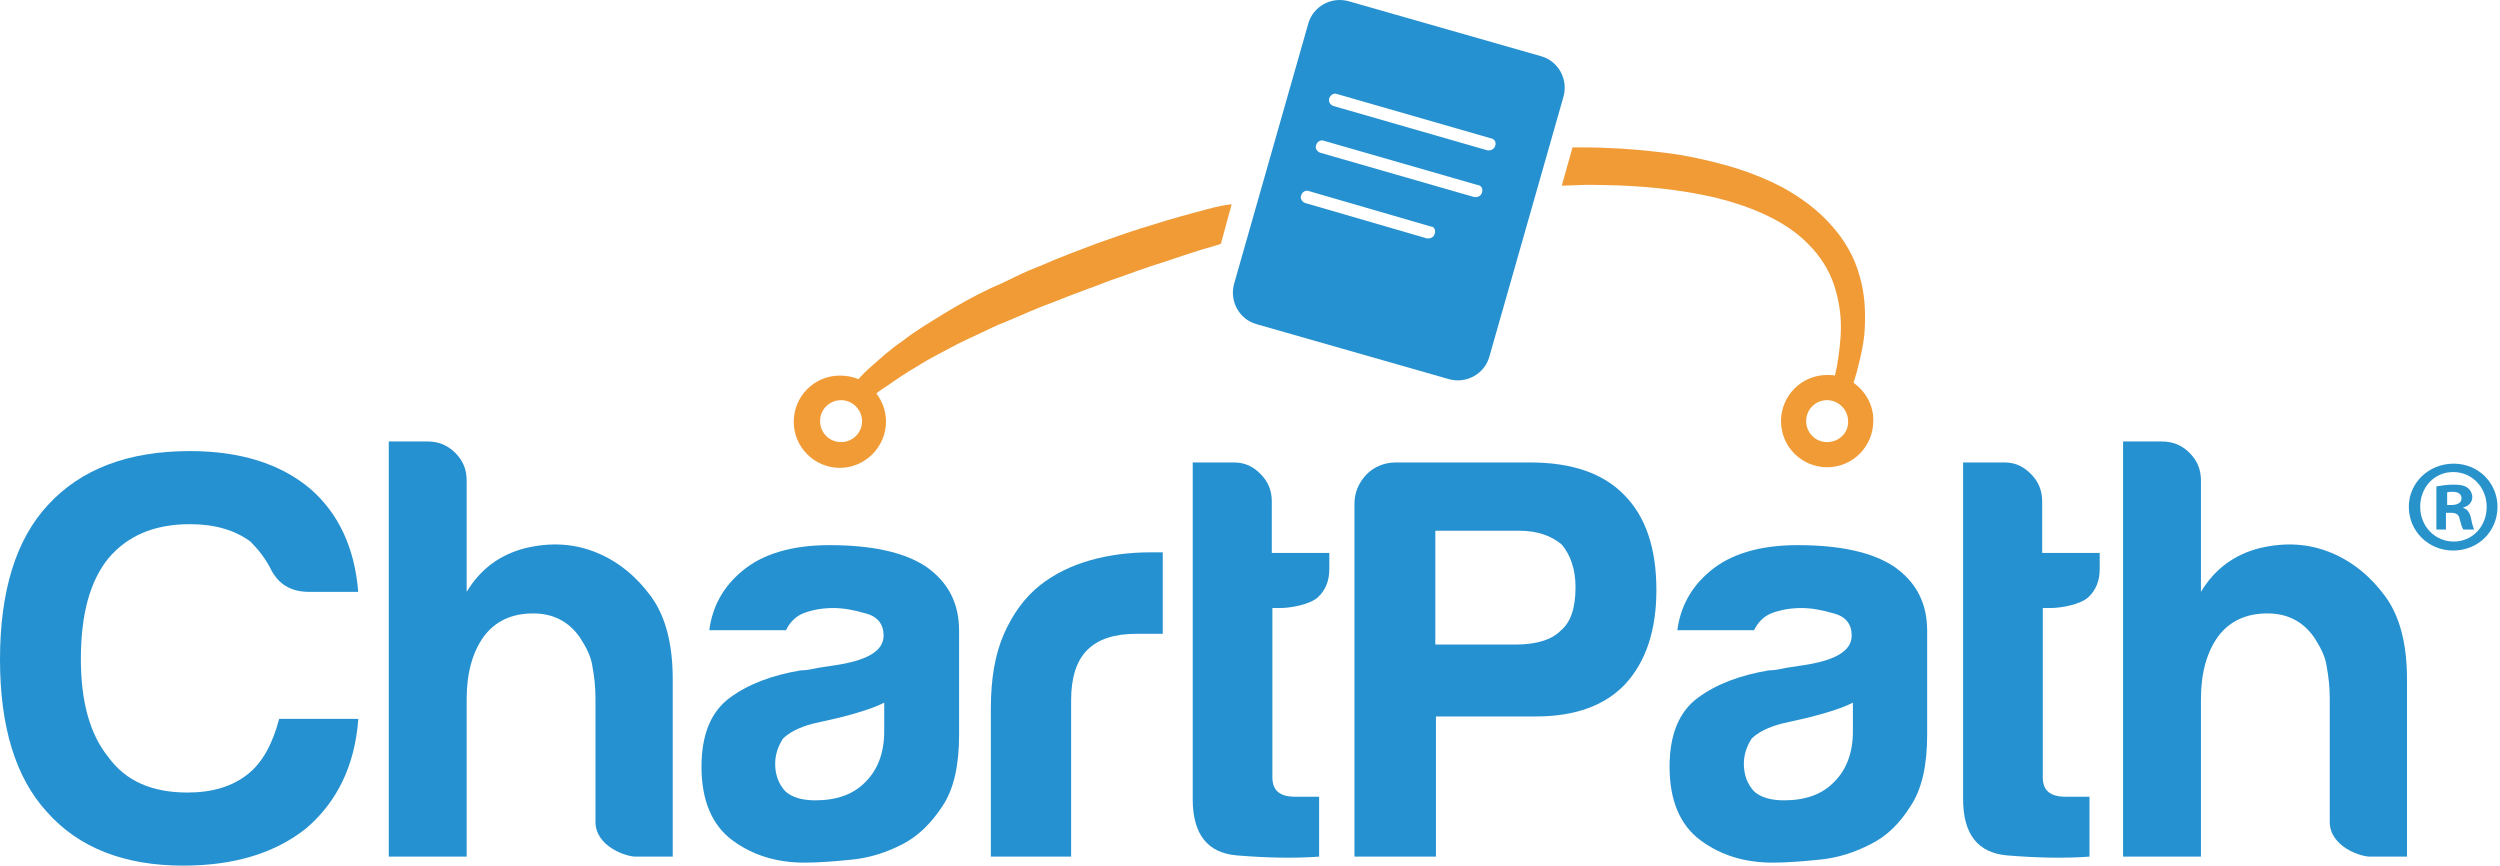 <svg width="127" height="44" viewBox="0 0 127 44" fill="none" xmlns="http://www.w3.org/2000/svg">
<path d="M18.198 36.579C18.016 38.892 17.133 40.718 15.581 42.057C13.999 43.335 11.899 43.974 9.312 43.974C6.299 43.974 3.987 43.061 2.374 41.235C0.791 39.5 0 36.914 0 33.505C0 30.006 0.822 27.388 2.435 25.654C4.108 23.828 6.512 22.915 9.647 22.915C12.203 22.915 14.242 23.554 15.764 24.832C17.194 26.08 18.016 27.814 18.198 30.066H15.703C14.76 30.066 14.12 29.671 13.725 28.849C13.451 28.332 13.116 27.906 12.721 27.51C11.929 26.932 10.925 26.628 9.647 26.628C7.851 26.628 6.482 27.206 5.508 28.362C4.565 29.519 4.108 31.223 4.108 33.475C4.108 35.635 4.565 37.309 5.508 38.466C6.391 39.683 7.73 40.261 9.525 40.261C10.773 40.261 11.808 39.957 12.599 39.318C13.329 38.739 13.847 37.796 14.181 36.518H18.198V36.579Z" fill="#2691D0"/>
<path d="M45.861 42.878C45.039 43.304 44.187 43.578 43.275 43.669C42.361 43.761 41.57 43.822 40.87 43.822C39.47 43.822 38.253 43.456 37.218 42.696C36.184 41.935 35.636 40.687 35.636 38.953C35.636 37.309 36.123 36.153 37.066 35.453C38.01 34.753 39.227 34.296 40.688 34.053C40.87 34.053 41.114 34.023 41.388 33.962C41.661 33.901 41.966 33.87 42.331 33.809C44.035 33.566 44.887 33.079 44.887 32.288C44.887 31.71 44.583 31.314 43.974 31.162C43.366 30.979 42.818 30.888 42.331 30.888C41.783 30.888 41.296 30.979 40.87 31.131C40.444 31.284 40.14 31.588 39.927 32.014H36.032C36.184 30.827 36.731 29.823 37.675 29.032C38.71 28.149 40.201 27.693 42.148 27.693C44.309 27.693 45.953 28.058 47.048 28.788C48.174 29.579 48.722 30.645 48.722 32.044V37.34C48.722 38.892 48.448 40.109 47.87 40.961C47.291 41.844 46.622 42.483 45.861 42.878ZM44.918 35.696C44.37 35.97 43.609 36.214 42.635 36.457L41.296 36.761C40.596 36.944 40.079 37.218 39.775 37.522C39.501 37.948 39.379 38.374 39.379 38.8C39.379 39.379 39.562 39.835 39.897 40.2C40.231 40.505 40.749 40.657 41.418 40.657C42.514 40.657 43.366 40.352 43.974 39.713C44.583 39.105 44.918 38.253 44.918 37.157V35.696Z" fill="#2691D0"/>
<path d="M50.335 43.517V36.001C50.335 34.479 50.548 33.231 51.004 32.197C51.461 31.162 52.069 30.34 52.83 29.732C53.56 29.153 54.443 28.727 55.417 28.453C56.391 28.18 57.425 28.058 58.46 28.058H58.764H59.069V32.197H57.73C56.604 32.197 55.782 32.471 55.234 33.018C54.687 33.566 54.413 34.418 54.413 35.575V43.517H50.335Z" fill="#2691D0"/>
<path d="M67.011 43.517C65.733 43.609 64.334 43.578 62.842 43.456C61.351 43.335 60.59 42.391 60.59 40.596V23.493H62.69C63.208 23.493 63.633 23.675 64.029 24.071C64.425 24.467 64.607 24.923 64.607 25.471V28.088H67.529V28.91C67.529 29.488 67.346 29.975 66.951 30.34C66.555 30.705 65.581 30.888 65.033 30.888H64.638V39.5C64.638 40.17 65.033 40.474 65.794 40.474H67.011V43.517Z" fill="#2691D0"/>
<path d="M72.946 36.335V43.517H68.807V25.593C68.807 25.015 69.02 24.528 69.416 24.102C69.811 23.706 70.329 23.493 70.907 23.493H77.724C79.854 23.493 81.436 24.041 82.502 25.136C83.597 26.232 84.145 27.845 84.145 29.975C84.145 31.983 83.628 33.596 82.562 34.753C81.528 35.848 80.006 36.396 78.028 36.396H72.946V36.335ZM72.946 32.744H76.963C78.058 32.744 78.819 32.501 79.276 32.044C79.793 31.618 80.037 30.888 80.037 29.823C80.037 28.94 79.793 28.21 79.337 27.662C78.789 27.206 78.089 26.962 77.176 26.962H72.915V32.744H72.946Z" fill="#2691D0"/>
<path d="M95.04 42.878C94.218 43.304 93.366 43.578 92.453 43.669C91.54 43.761 90.749 43.822 90.049 43.822C88.649 43.822 87.432 43.456 86.397 42.696C85.362 41.935 84.814 40.687 84.814 38.953C84.814 37.309 85.301 36.153 86.245 35.453C87.188 34.753 88.405 34.296 89.866 34.053C90.049 34.053 90.292 34.023 90.566 33.962C90.84 33.901 91.144 33.87 91.51 33.809C93.214 33.566 94.066 33.079 94.066 32.288C94.066 31.71 93.761 31.314 93.153 31.162C92.544 30.979 91.996 30.888 91.51 30.888C90.962 30.888 90.475 30.979 90.049 31.131C89.623 31.284 89.318 31.588 89.105 32.014H85.21C85.362 30.827 85.91 29.823 86.853 29.032C87.888 28.149 89.379 27.693 91.327 27.693C93.488 27.693 95.131 28.058 96.227 28.788C97.353 29.579 97.9 30.645 97.9 32.044V37.34C97.9 38.892 97.626 40.109 97.048 40.961C96.5 41.844 95.831 42.483 95.04 42.878ZM94.127 35.696C93.579 35.97 92.818 36.214 91.844 36.457L90.505 36.761C89.805 36.944 89.288 37.218 88.984 37.522C88.71 37.948 88.588 38.374 88.588 38.8C88.588 39.379 88.771 39.835 89.105 40.2C89.44 40.505 89.957 40.657 90.627 40.657C91.722 40.657 92.575 40.352 93.183 39.713C93.792 39.105 94.127 38.253 94.127 37.157V35.696Z" fill="#2691D0"/>
<path d="M106.147 43.517C104.869 43.609 103.469 43.578 101.978 43.456C100.487 43.335 99.726 42.391 99.726 40.596V23.493H101.826C102.343 23.493 102.769 23.675 103.165 24.071C103.561 24.467 103.743 24.923 103.743 25.471V28.088H106.665V28.91C106.665 29.488 106.482 29.975 106.086 30.34C105.691 30.705 104.717 30.888 104.169 30.888H103.774V39.5C103.774 40.17 104.169 40.474 104.93 40.474H106.147V43.517Z" fill="#2691D0"/>
<path d="M117.559 32.379C116.981 31.558 116.19 31.162 115.186 31.162C114.09 31.162 113.268 31.558 112.69 32.318C112.112 33.11 111.808 34.175 111.808 35.514V43.517H107.852V22.428H109.83C110.377 22.428 110.834 22.611 111.23 23.006C111.625 23.402 111.808 23.858 111.808 24.406V30.066C112.508 28.91 113.482 28.18 114.79 27.845C116.068 27.541 117.286 27.601 118.442 28.088C119.537 28.545 120.45 29.306 121.181 30.31C121.911 31.314 122.276 32.714 122.276 34.51V43.517H120.39C119.903 43.517 118.351 43 118.351 41.752C118.351 39.805 118.351 39.348 118.351 39.348V35.483C118.351 34.905 118.29 34.357 118.198 33.87C118.138 33.383 117.894 32.897 117.559 32.379Z" fill="#2691D0"/>
<path d="M29.458 32.379C28.88 31.558 28.089 31.162 27.085 31.162C25.989 31.162 25.167 31.558 24.589 32.318C24.011 33.11 23.707 34.175 23.707 35.514V43.517H19.75V22.428H21.729C22.276 22.428 22.733 22.611 23.128 23.006C23.524 23.402 23.707 23.858 23.707 24.406V30.066C24.407 28.91 25.38 28.18 26.689 27.845C27.967 27.541 29.184 27.601 30.341 28.088C31.436 28.545 32.349 29.306 33.08 30.31C33.81 31.314 34.175 32.714 34.175 34.51V43.517H32.288C31.802 43.517 30.25 43 30.25 41.752C30.25 39.805 30.25 39.348 30.25 39.348V35.483C30.25 34.905 30.189 34.357 30.097 33.87C30.037 33.383 29.793 32.897 29.458 32.379Z" fill="#2691D0"/>
<path d="M78.302 2.86L68.503 0.06C67.62 -0.183 66.707 0.334 66.464 1.186L62.69 14.424C62.447 15.307 62.964 16.22 63.816 16.463L73.615 19.263C74.498 19.506 75.411 18.989 75.654 18.137L79.428 4.899C79.671 4.016 79.154 3.104 78.302 2.86ZM72.885 11.868C72.855 12.02 72.702 12.111 72.581 12.111C72.55 12.111 72.52 12.111 72.489 12.111L66.312 10.316C66.129 10.255 66.038 10.072 66.099 9.92C66.159 9.738 66.342 9.646 66.494 9.707L72.672 11.503C72.855 11.503 72.946 11.685 72.885 11.868ZM75.289 9.768C75.259 9.92 75.106 10.012 74.985 10.012C74.954 10.012 74.924 10.012 74.894 10.012L67.072 7.76C66.89 7.699 66.799 7.516 66.859 7.364C66.92 7.181 67.103 7.09 67.255 7.151L75.076 9.403C75.228 9.403 75.35 9.586 75.289 9.768ZM75.959 7.394C75.928 7.547 75.776 7.638 75.654 7.638C75.624 7.638 75.593 7.638 75.563 7.638L67.742 5.386C67.559 5.325 67.468 5.142 67.529 4.99C67.59 4.808 67.772 4.716 67.924 4.777L75.746 7.029C75.928 7.06 76.019 7.242 75.959 7.394Z" fill="#2691D0"/>
<path d="M94.157 19.445C94.218 19.232 94.309 18.989 94.37 18.715C94.522 18.106 94.705 17.407 94.735 16.585C94.766 15.794 94.735 14.911 94.461 13.998C94.218 13.085 93.701 12.172 93.001 11.411C92.301 10.62 91.449 10.011 90.505 9.494C89.562 9.007 88.588 8.642 87.584 8.368C86.579 8.094 85.575 7.881 84.571 7.759C83.567 7.638 82.593 7.546 81.619 7.516C81.041 7.486 80.463 7.486 79.884 7.486L79.337 9.433C79.641 9.433 79.945 9.403 80.25 9.403C80.676 9.372 81.163 9.403 81.589 9.403C83.384 9.433 85.332 9.616 87.158 10.042C88.984 10.498 90.749 11.229 91.905 12.446C92.483 13.024 92.909 13.724 93.153 14.424C93.396 15.155 93.518 15.885 93.518 16.585C93.518 17.285 93.427 17.924 93.335 18.502C93.305 18.715 93.244 18.898 93.214 19.08C93.092 19.05 92.97 19.05 92.818 19.05C91.51 19.05 90.475 20.115 90.475 21.393C90.475 22.702 91.54 23.736 92.818 23.736C94.127 23.736 95.161 22.671 95.161 21.393C95.192 20.602 94.766 19.872 94.157 19.445ZM92.818 22.458C92.21 22.458 91.753 21.971 91.753 21.393C91.753 20.784 92.24 20.328 92.818 20.328C93.396 20.328 93.883 20.815 93.883 21.393C93.914 21.971 93.427 22.458 92.818 22.458Z" fill="#F09B36"/>
<path d="M61.351 10.62C60.438 10.864 59.525 11.107 58.582 11.411C57.638 11.685 56.695 12.02 55.752 12.355C54.808 12.72 53.865 13.055 52.982 13.45C52.526 13.633 52.069 13.816 51.643 14.029C51.217 14.242 50.761 14.455 50.335 14.637C49.483 15.033 48.691 15.489 47.931 15.946C47.2 16.402 46.47 16.828 45.861 17.315C45.222 17.741 44.705 18.228 44.218 18.654C44.005 18.837 43.792 19.05 43.609 19.263C43.335 19.141 43.001 19.08 42.666 19.08C41.357 19.08 40.322 20.145 40.322 21.424C40.322 22.732 41.388 23.767 42.666 23.767C43.944 23.767 45.009 22.702 45.009 21.424C45.009 20.876 44.827 20.389 44.522 19.993C44.644 19.872 44.796 19.78 44.979 19.659C45.465 19.324 45.983 18.959 46.622 18.593C47.231 18.198 47.931 17.863 48.661 17.467C49.026 17.285 49.422 17.102 49.817 16.92C50.213 16.737 50.609 16.524 51.035 16.372C51.461 16.189 51.887 16.007 52.313 15.824C52.739 15.642 53.195 15.459 53.621 15.307C54.504 14.941 55.417 14.637 56.33 14.272C57.243 13.968 58.156 13.602 59.069 13.329C59.982 13.024 60.864 12.72 61.747 12.476C61.838 12.446 61.929 12.416 62.021 12.385L62.568 10.377C62.234 10.407 61.808 10.498 61.351 10.62ZM42.727 22.458C42.118 22.458 41.661 21.971 41.661 21.393C41.661 20.785 42.148 20.328 42.727 20.328C43.305 20.328 43.792 20.815 43.792 21.393C43.792 21.971 43.335 22.458 42.727 22.458Z" fill="#F09B36"/>
<path d="M124.65 23.554C125.898 23.554 126.872 24.528 126.872 25.745C126.872 26.993 125.898 27.967 124.62 27.967C123.372 27.967 122.368 26.993 122.368 25.745C122.368 24.528 123.372 23.554 124.65 23.554ZM124.62 23.98C123.646 23.98 122.946 24.771 122.946 25.745C122.946 26.719 123.676 27.51 124.65 27.51C125.624 27.51 126.324 26.719 126.324 25.745C126.324 24.771 125.593 23.98 124.62 23.98ZM124.285 26.901H123.768V24.71C123.981 24.68 124.254 24.619 124.62 24.619C125.046 24.619 125.228 24.68 125.38 24.802C125.502 24.893 125.593 25.076 125.593 25.258C125.593 25.502 125.411 25.715 125.137 25.776V25.806C125.35 25.867 125.472 26.049 125.533 26.354C125.593 26.689 125.654 26.81 125.685 26.901H125.137C125.076 26.81 125.015 26.628 124.954 26.384C124.924 26.141 124.772 26.049 124.498 26.049H124.254V26.901H124.285ZM124.285 25.654H124.528C124.802 25.654 125.046 25.562 125.046 25.319C125.046 25.106 124.894 24.984 124.589 24.984C124.467 24.984 124.376 24.984 124.315 25.015V25.654H124.285Z" fill="#2892CB"/>
</svg>
